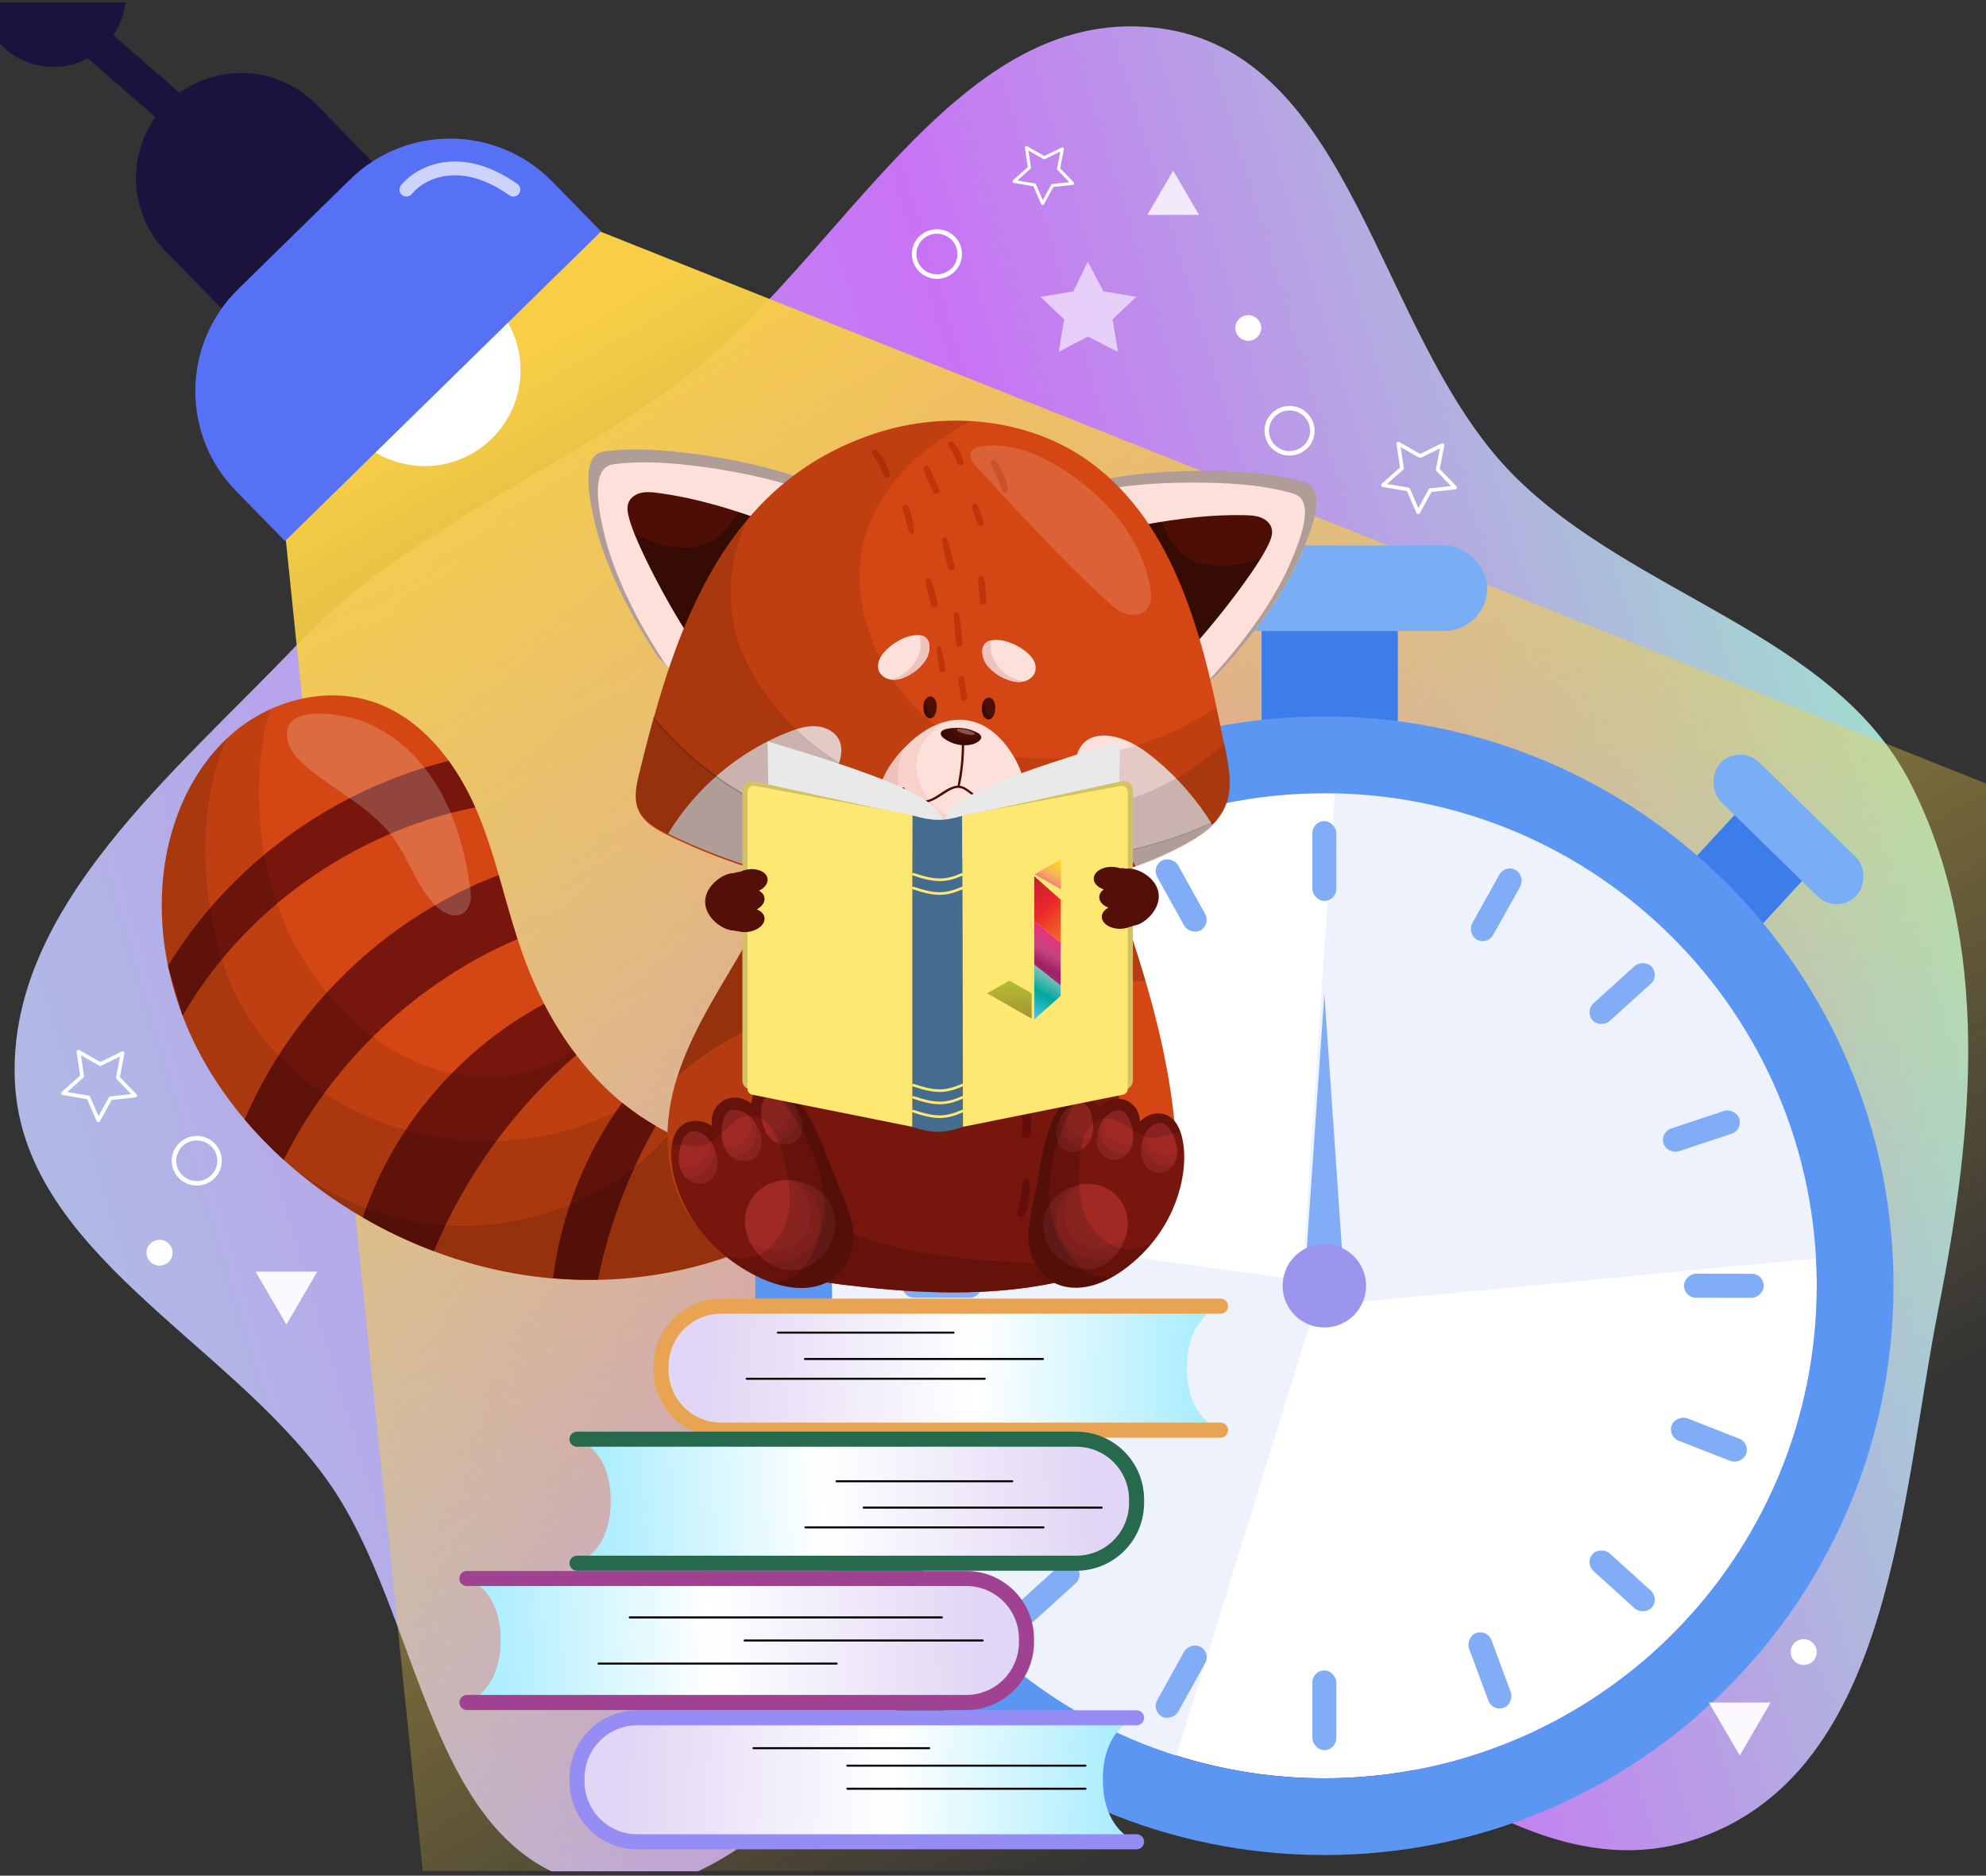 <svg width="287" height="271" viewBox="0 0 287 271" fill="none" xmlns="http://www.w3.org/2000/svg">
<rect x="0" y="0" width="287" height="271" fill="#333333" stroke="none"/>
<g clip-path="url(#clip0_691_4338)">
<path fill-rule="evenodd" clip-rule="evenodd" d="M276.09 113.167C287.807 136.126 285.225 163.387 280.161 188.908C274.668 216.594 273.506 255.369 245.88 265.425C214.595 276.813 188.022 233.066 154.864 234.517C128.138 235.687 111.947 277.449 85.897 272.427C61.558 267.734 61.186 233.199 47.218 213.763C32.667 193.514 3.002 180.734 2.133 155.865C1.267 131.049 25.274 111.699 43.003 93.058C58.302 76.972 79.1 68.911 97.254 55.849C121.225 38.602 137.499 0.873 166.795 3.989C195.968 7.093 198.765 48.716 218.857 68.786C236.191 86.102 265.059 91.553 276.09 113.167Z" fill="url(#paint0_linear_691_4338)"/>
<path d="M61.095 270.311L41.285 77.82L86.617 33.403L301.931 119.14L301.931 270.312L61.095 270.311Z" fill="url(#paint1_linear_691_4338)"/>
<circle cx="61.356" cy="53.478" r="13.866" transform="rotate(-78.457 61.356 53.478)" fill="white"/>
<path d="M24 36.374C18.126 30.378 18.225 20.755 24.222 14.881C30.218 9.008 39.841 9.107 45.715 15.104L56.594 26.21L34.88 47.481L24 36.374Z" fill="#1B133D"/>
<path d="M34.125 70.962C26.144 62.815 26.279 49.74 34.427 41.76L50.597 25.921C58.744 17.94 71.818 18.075 79.799 26.222L86.864 33.435L41.19 78.174L34.125 70.962Z" fill="#5670F6"/>
<path opacity="0.7" d="M58.727 27.398C60.595 25.082 66.303 21.84 74.192 27.398" stroke="white" stroke-width="2" stroke-linecap="round"/>
<rect x="120.224" y="126.018" width="13.504" height="13.645" transform="rotate(-47.373 120.224 126.018)" fill="#3D7DEA"/>
<rect x="243.359" y="125.67" width="13.504" height="13.645" transform="rotate(-47.373 243.359 125.67)" fill="#3D7DEA"/>
<circle cx="191.384" cy="185.764" r="71.16" fill="white"/>
<path d="M191.107 185.41L166.843 263.874C124.155 239.614 112.41 219.885 111.686 174.381L191.107 185.41Z" fill="#EEF2FD"/>
<path d="M187.918 188.926L193.405 106.98C240.541 120.725 256.525 137.208 267.739 181.314L187.918 188.926Z" fill="#EEF2FD"/>
<rect x="182.315" y="91.161" width="19.683" height="13.645" fill="#3D7DEA"/>
<rect x="169.385" y="78.808" width="45.543" height="12.353" rx="6.177" fill="#79AEF6"/>
<rect x="111.652" y="126.726" width="27.453" height="7.938" rx="3.969" transform="rotate(-44.772 111.652 126.726)" fill="#79AEF6"/>
<rect x="251.426" y="107.391" width="27.453" height="7.938" rx="3.969" transform="rotate(44.418 251.426 107.391)" fill="#79AEF6"/>
<path d="M191.385 143.546L194.006 181.555H188.763L191.385 143.546Z" fill="#80ADF6"/>
<circle cx="191.384" cy="185.764" r="6.031" fill="#9B95EE"/>
<path fill-rule="evenodd" clip-rule="evenodd" d="M191.384 268.014C236.81 268.014 273.634 231.189 273.634 185.764C273.634 140.339 236.81 103.514 191.384 103.514C145.959 103.514 109.135 140.339 109.135 185.764C109.135 231.189 145.959 268.014 191.384 268.014ZM191.384 256.925C230.685 256.925 262.545 225.065 262.545 185.764C262.545 146.464 230.685 114.604 191.384 114.604C152.084 114.604 120.224 146.464 120.224 185.764C120.224 225.065 152.084 256.925 191.384 256.925Z" fill="#5B97F2"/>
<rect x="189.651" y="118.636" width="3.465" height="11.524" rx="1.733" fill="#80ADF6"/>
<rect x="189.651" y="241.338" width="3.465" height="11.524" rx="1.733" fill="#80ADF6"/>
<rect x="217.528" y="124.854" width="3.465" height="11.524" rx="1.733" transform="rotate(29.217 217.528 124.854)" fill="#80ADF6"/>
<rect width="3.465" height="11.524" rx="1.733" transform="matrix(-0.937 0.348 0.348 0.937 214.928 235.334)" fill="#80ADF6"/>
<rect x="166.381" y="125.184" width="3.465" height="11.524" rx="1.733" transform="rotate(-29.037 166.381 125.184)" fill="#80ADF6"/>
<rect width="3.465" height="11.524" rx="1.733" transform="matrix(-0.874 -0.485 -0.485 0.874 175.004 238.768)" fill="#80ADF6"/>
<rect x="145.855" y="140.964" width="3.465" height="11.524" rx="1.733" transform="rotate(-47.851 145.855 140.964)" fill="#80ADF6"/>
<rect width="3.465" height="11.524" rx="1.733" transform="matrix(-0.671 -0.741 -0.741 0.671 156.724 227.6)" fill="#80ADF6"/>
<rect width="3.465" height="11.524" rx="1.733" transform="matrix(0.671 0.741 0.741 -0.671 228.986 146.128)" fill="#80ADF6"/>
<rect x="239.856" y="230.982" width="3.465" height="11.524" rx="1.733" transform="rotate(132.149 239.856 230.982)" fill="#80ADF6"/>
<rect x="252.952" y="208.484" width="3.465" height="11.524" rx="1.733" transform="rotate(111.334 252.952 208.484)" fill="#80ADF6"/>
<rect x="133.395" y="163.08" width="3.465" height="11.524" rx="1.733" transform="rotate(-71.668 133.395 163.08)" fill="#80ADF6"/>
<rect width="3.465" height="11.524" rx="1.733" transform="matrix(-0.315 -0.949 -0.949 0.315 145.423 209.045)" fill="#80ADF6"/>
<rect width="3.465" height="11.524" rx="1.733" transform="matrix(-0.315 -0.949 -0.949 0.315 251.885 163.248)" fill="#80ADF6"/>
<rect x="130.388" y="187.487" width="3.465" height="11.524" rx="1.733" transform="rotate(-89.907 130.388 187.487)" fill="#80ADF6"/>
<rect x="243.354" y="187.487" width="3.465" height="11.524" rx="1.733" transform="rotate(-89.907 243.354 187.487)" fill="#80ADF6"/>
<path d="M83.388 256.888C83.388 252.08 87.285 248.183 92.092 248.183H164.249C164.249 248.183 159.376 249.563 159.376 257.08C159.376 264.597 164.249 266.099 164.249 266.099H92.092C87.285 266.099 83.388 262.202 83.388 257.394V256.888Z" fill="url(#paint2_linear_691_4338)"/>
<path d="M164.249 248.183H92.092C87.285 248.183 83.388 252.08 83.388 256.888V257.394C83.388 262.202 87.285 266.099 92.092 266.099H164.249" stroke="#958DF4" stroke-width="2.176" stroke-linecap="round"/>
<path d="M95.527 197.416C95.527 192.609 99.424 188.712 104.232 188.712H176.388C176.388 188.712 171.516 190.091 171.516 197.608C171.516 205.125 176.388 206.627 176.388 206.627H104.232C99.424 206.627 95.527 202.73 95.527 197.922V197.416Z" fill="url(#paint3_linear_691_4338)"/>
<path d="M176.388 188.712H104.232C99.424 188.712 95.527 192.609 95.527 197.416V197.922C95.527 202.73 99.424 206.627 104.232 206.627H176.388" stroke="#E9A453" stroke-width="2.176" stroke-linecap="round"/>
<path d="M148.337 236.764C148.337 231.957 144.44 228.059 139.633 228.059H67.476C67.476 228.059 72.348 229.439 72.348 236.956C72.348 244.473 67.476 245.975 67.476 245.975H139.633C144.44 245.975 148.337 242.078 148.337 237.27V236.764Z" fill="url(#paint4_linear_691_4338)"/>
<path d="M67.476 228.059H139.633C144.44 228.059 148.337 231.957 148.337 236.764V237.27C148.337 242.078 144.44 245.975 139.633 245.975H67.476" stroke="#A04291" stroke-width="2.176" stroke-linecap="round"/>
<path d="M164.248 216.64C164.248 211.833 160.351 207.936 155.544 207.936H83.387C83.387 207.936 88.259 209.316 88.259 216.833C88.259 224.35 83.387 225.851 83.387 225.851H155.544C160.351 225.851 164.248 221.954 164.248 217.147V216.64Z" fill="url(#paint5_linear_691_4338)"/>
<path d="M83.387 207.936H155.544C160.351 207.936 164.248 211.833 164.248 216.64V217.147C164.248 221.954 160.351 225.851 155.544 225.851H83.387" stroke="#26694D" stroke-width="2.176" stroke-linecap="round"/>
<path d="M112.412 192.535H137.799" stroke="black" stroke-width="0.292" stroke-linecap="round"/>
<path d="M120.899 214.009H146.286" stroke="black" stroke-width="0.292" stroke-linecap="round"/>
<path d="M91.006 233.683H136.107" stroke="black" stroke-width="0.292" stroke-linecap="round"/>
<path d="M108.888 252.574H134.274" stroke="black" stroke-width="0.292" stroke-linecap="round"/>
<path d="M116.318 196.344H150.718" stroke="black" stroke-width="0.292" stroke-linecap="round"/>
<path d="M124.805 217.818H159.204" stroke="black" stroke-width="0.292" stroke-linecap="round"/>
<path d="M107.605 237.017H142.005" stroke="black" stroke-width="0.292" stroke-linecap="round"/>
<path d="M122.454 255.1H156.854" stroke="black" stroke-width="0.292" stroke-linecap="round"/>
<path d="M107.906 199.203H142.306" stroke="black" stroke-width="0.292" stroke-linecap="round"/>
<path d="M116.393 220.677H150.792" stroke="black" stroke-width="0.292" stroke-linecap="round"/>
<path d="M86.5 240.352H120.9" stroke="black" stroke-width="0.292" stroke-linecap="round"/>
<path d="M122.464 258.434H156.864" stroke="black" stroke-width="0.292" stroke-linecap="round"/>
<path d="M24.278 139.523C24.785 141.977 25.488 144.395 26.388 146.737C26.955 148.23 27.605 149.701 28.316 151.139C30.219 154.944 32.605 158.5 35.37 161.75C37.117 163.815 39.006 165.753 41.007 167.576C42.795 169.197 44.685 170.722 46.646 172.143C48.511 173.494 50.447 174.751 52.453 175.913C55.726 177.821 59.17 179.457 62.722 180.781C68.07 182.798 73.672 184.128 79.36 184.662C79.548 184.679 79.746 184.695 79.934 184.712C82.094 184.891 84.251 184.967 86.415 184.919C95.897 184.73 105.325 182.356 113.619 177.832C114.003 174.306 114.088 170.458 114.482 166.933C107.694 167.835 100.739 166.112 94.784 162.686C93.211 161.782 91.698 160.753 90.286 159.629C90.169 159.539 90.052 159.438 89.935 159.348C87.45 157.32 85.249 154.986 83.304 152.441C81.53 150.129 79.981 147.647 78.649 145.057C77.568 142.966 76.621 140.801 75.808 138.602C75.451 137.63 75.115 136.647 74.789 135.654C73.8 132.603 72.976 129.496 72.079 126.412C71.171 123.286 70.201 120.183 68.921 117.19C68.844 117.006 68.767 116.822 68.679 116.638C67.644 114.299 66.361 112.007 64.842 109.917C62.011 106.029 58.342 102.852 53.787 101.364C47.039 99.151 39.3 101.199 33.869 105.733C28.439 110.267 25.185 117.001 23.967 123.937C23.059 129.083 23.228 134.39 24.278 139.523Z" fill="#D44613"/>
<path d="M79.918 184.674C82.077 184.853 84.233 184.929 86.396 184.881C88 177.103 90.827 169.577 94.751 162.655C93.178 161.751 91.666 160.723 90.254 159.599C90.138 159.509 90.021 159.409 89.904 159.319C84.524 166.716 81.074 175.586 79.918 184.674Z" fill="#77160C"/>
<path d="M52.429 175.898C55.703 177.806 59.146 179.441 62.697 180.765C67.215 169.911 74.32 160.112 83.276 152.428C81.503 150.116 79.954 147.635 78.622 145.045C71.93 148.626 66.013 153.655 61.314 159.575C57.423 164.455 54.422 170.008 52.429 175.898Z" fill="#77160C"/>
<path d="M35.358 161.756C37.105 163.821 38.994 165.759 40.995 167.581C47.987 153.464 60.204 141.933 74.766 135.672C73.776 132.621 72.952 129.514 72.056 126.43C55.691 132.608 42.21 145.754 35.358 161.756Z" fill="#77160C"/>
<path d="M24.272 139.551L26.382 146.766C35.27 131.377 51.142 120.145 68.677 116.653C67.642 114.314 66.359 112.022 64.84 109.931C48.071 114.117 33.25 124.862 24.272 139.551Z" fill="#77160C"/>
<g opacity="0.3">
<path d="M96.834 163.749C102.294 166.438 108.45 167.696 114.462 166.891C114.078 170.422 113.993 174.276 113.599 177.807C105.301 182.339 95.867 184.716 86.382 184.905C84.216 184.953 82.058 184.877 79.897 184.698C79.709 184.681 79.511 184.665 79.323 184.648C73.622 184.114 68.027 182.781 62.676 180.762C59.123 179.425 55.678 177.797 52.403 175.887C50.406 174.722 48.469 173.464 46.593 172.111C45.141 171.059 43.728 169.944 42.367 168.776C48.01 172.978 54.579 175.859 61.8 176.805C74.594 178.587 88.796 173.522 96.834 163.749Z" fill="black"/>
</g>
<g opacity="0.1">
<path d="M32.731 106.763C33.097 106.415 33.474 106.076 33.873 105.748C35.444 104.435 37.198 103.334 39.084 102.488C38.615 103.787 38.272 105.135 38.066 106.522C35.662 121.744 39.89 137.819 51.85 148.135C59.299 154.839 70.517 158.045 79.925 153.558C80.933 153.041 81.898 152.463 82.788 151.793C82.96 152.016 83.121 152.24 83.293 152.463C85.239 155.008 87.439 157.331 89.924 159.37C90.041 159.47 90.158 159.56 90.275 159.651C90.36 159.721 90.444 159.781 90.529 159.851C85.648 162.527 80.17 164.184 74.695 164.687C56.656 166.611 37.216 156.553 31.912 138.15C28.88 127.627 28.7 116.246 32.731 106.763Z" fill="black"/>
</g>
<g opacity="0.2">
<path d="M23.973 123.934C25.099 117.505 27.989 111.244 32.733 106.746C28.692 116.23 28.882 127.611 31.904 138.124C37.208 156.539 56.66 166.587 74.689 164.662C80.164 164.16 85.643 162.502 90.524 159.827C91.861 160.88 93.28 161.838 94.758 162.693C95.433 163.08 96.13 163.456 96.836 163.802C88.802 173.56 74.607 178.617 61.831 176.837C54.613 175.892 48.047 173.016 42.407 168.82C41.929 168.418 41.461 168.005 41.003 167.582C38.991 165.76 37.112 163.822 35.365 161.756C32.611 158.497 30.225 154.95 28.312 151.146C27.59 149.718 26.951 148.247 26.384 146.744C25.495 144.402 24.781 141.984 24.274 139.53C23.224 134.397 23.055 129.09 23.973 123.934Z" fill="black"/>
</g>
<g opacity="0.2">
<path d="M55.663 105.797C59.392 108.087 62.277 111.591 64.234 115.476C66.191 119.361 67.272 123.638 67.906 127.944C68.018 128.684 68.109 129.445 67.981 130.19C67.853 130.925 67.454 131.656 66.786 132.021C65.532 132.709 63.982 131.867 62.969 130.858C60.217 128.104 59.111 124.137 56.809 121.012C53.612 116.659 48.402 114.289 44.278 110.782C43.12 109.797 41.988 108.636 41.609 107.159C40.173 101.551 49.08 103.086 51.925 104.044C53.237 104.49 54.49 105.081 55.663 105.797Z" fill="white"/>
</g>
<path d="M96.531 166.292C96.576 166.868 96.642 167.444 96.728 168.019C97.231 171.184 98.406 174.189 100.424 176.701C102.485 179.274 105.194 181.079 108.203 182.384C112.349 184.178 117.108 185.02 121.631 185.59C122.749 185.73 123.877 185.859 125.005 185.979C134.84 187.038 144.854 187.227 154.39 184.9C155.26 184.685 156.129 184.449 156.998 184.193C160.866 183.045 164.772 181.308 167.185 178.099C170.032 174.313 170.254 169.215 169.924 164.51C168.949 150.232 164.092 136.513 159.293 123.011C144.128 119.482 129.805 118.905 114.249 119.489C113.39 126.323 110.029 132.564 106.525 138.509C103.021 144.453 99.257 150.383 97.457 157.022C97.045 158.537 96.749 160.1 96.588 161.681C96.437 163.211 96.411 164.758 96.531 166.292Z" fill="#D44613"/>
<g opacity="0.2">
<path d="M128.769 162.364C128.684 162.283 128.609 162.182 128.574 162.048C128.67 162.139 128.735 162.251 128.769 162.364Z" fill="black"/>
</g>
<g opacity="0.2">
<path d="M126.329 163.655C126.297 163.614 126.276 163.564 126.254 163.523C126.276 163.564 126.308 163.614 126.329 163.655Z" fill="black"/>
</g>
<path d="M108.217 182.379C112.363 184.174 117.121 185.016 121.644 185.585C122.761 185.725 123.889 185.855 125.016 185.974C134.851 187.033 144.863 187.222 154.399 184.896C156.478 183.427 158.267 181.593 159.569 179.43C163.015 173.693 162.679 166.546 161.875 159.914C160.671 149.972 158.566 139.864 153.128 131.429C150.349 127.13 146.36 123.136 141.269 122.332C136.921 121.656 131.325 121.482 127.966 124.299C124.606 127.106 122.175 130.83 119.921 134.571C117.486 138.605 115.189 142.728 112.997 146.891C109.191 154.11 106.645 165.765 106.662 173.919C106.649 177.321 107.246 180.092 108.217 182.379Z" fill="#77160C"/>
<path d="M150.665 169.604C151.133 168.274 151.145 167.027 151.164 165.645C151.173 165.13 151.868 165.032 152.056 165.501C152.588 166.891 152.357 168.535 151.848 169.887C151.574 170.614 150.413 170.351 150.665 169.604Z" fill="#630E0A"/>
<path d="M147.863 159.929C147.916 159.495 148.541 159.563 148.664 159.911C149.109 161.138 149.029 162.582 148.945 163.862C148.891 164.636 147.664 164.664 147.718 163.89C147.822 162.578 147.686 161.231 147.863 159.929Z" fill="#630E0A"/>
<path d="M146.991 175.139C147.414 173.666 147.712 172.206 147.801 170.679C147.838 170.059 148.743 170.019 148.778 170.657C148.879 172.273 148.689 173.895 148.132 175.423C147.899 176.118 146.78 175.875 146.991 175.139Z" fill="#630E0A"/>
<g opacity="0.3">
<path d="M106.527 138.509C110.032 132.562 113.394 126.319 114.252 119.482C129.822 118.908 144.138 119.486 159.305 123.005C160.712 126.965 162.129 130.946 163.443 134.949C144.732 136.14 126.264 140.142 109.031 148.324C105.022 150.135 101.194 152.521 97.91 155.492C99.85 149.467 103.293 143.985 106.527 138.509Z" fill="black"/>
</g>
<g opacity="0.15">
<path d="M96.58 161.668C96.74 160.087 97.036 158.523 97.448 157.008C97.592 156.49 97.747 155.981 97.912 155.472C101.195 152.501 105.023 150.116 109.032 148.305C126.273 140.124 144.739 136.124 163.438 134.934C164.179 137.186 164.889 139.449 165.558 141.723C149.272 141.89 132.599 145.975 119.406 156.189C115.499 159.225 112.145 164.476 114.001 169.354C117.432 177.888 127.433 180.129 136.16 181.409C145.491 182.645 155.063 183.081 163.963 181.088C161.882 182.496 159.425 183.447 156.995 184.172C156.137 184.428 155.257 184.664 154.387 184.88C144.86 187.216 134.835 187.017 124.998 185.958C123.871 185.839 122.743 185.709 121.625 185.569C117.101 185 112.342 184.157 108.196 182.363C105.175 181.059 102.476 179.252 100.415 176.679C98.398 174.167 97.222 171.161 96.72 167.996C96.633 167.421 96.568 166.855 96.522 166.268C96.403 164.755 96.429 163.208 96.58 161.668Z" fill="black"/>
</g>
<path d="M151.638 163.131C151.833 162.58 152.049 162.039 152.296 161.508C152.93 160.143 153.857 158.864 155.433 158.582C156.76 158.347 158.436 158.784 158.845 160.218C159.587 159.047 161.177 158.486 162.499 158.9C163.831 159.325 164.79 160.696 164.709 162.079C166.059 160.626 168.302 160.391 169.638 161.857C172.269 164.748 171.856 174.47 164.981 181.241C162.398 183.783 158.701 186.329 154.873 186.032C150.618 185.704 148.371 181.887 148.642 177.962C148.813 175.546 149.483 173.118 149.905 170.737C150.385 168.18 150.77 165.594 151.638 163.131Z" fill="#77160C"/>
<path d="M155.501 171.301C158.157 170.532 160.962 171.553 162.291 174.01C163.468 176.181 163.023 178.883 161.603 180.832C160.696 182.08 159.356 183.058 157.832 183.308C155.302 183.735 152.713 182.141 151.536 179.959C150.632 178.288 150.456 176.187 151.373 174.496C152.22 172.931 153.795 171.793 155.501 171.301Z" fill="#A02924"/>
<g opacity="0.07">
<path d="M154.368 171.739C154.738 171.565 155.109 171.413 155.502 171.301C155.574 171.279 155.647 171.267 155.719 171.245C155.097 171.754 154.57 172.363 154.246 173.175C153.487 175.337 153.822 178.001 156.025 179.561C158.221 180.854 160.643 180.265 162.493 178.883C162.554 178.831 162.615 178.767 162.676 178.704C162.445 179.462 162.077 180.192 161.614 180.831C161.372 181.156 161.109 181.472 160.814 181.756C157.971 182.541 154.573 181.511 153.311 178.827C152.146 176.284 152.769 173.651 154.368 171.739Z" fill="black"/>
</g>
<g opacity="0.15">
<path d="M151.371 174.507C152.029 173.297 153.109 172.345 154.364 171.74C152.766 173.652 152.143 176.285 153.297 178.828C154.559 181.523 157.956 182.542 160.799 181.757C159.976 182.549 158.959 183.128 157.84 183.318C155.311 183.744 152.722 182.151 151.545 179.97C150.63 178.288 150.455 176.198 151.371 174.507Z" fill="black"/>
</g>
<path d="M169.888 164.922C170.396 166.551 170.143 168.557 168.36 169.266C167.793 169.495 167.138 169.509 166.58 169.274C164.499 168.392 164.535 165.153 165.619 163.531C165.95 163.029 166.49 162.542 167.068 162.324C168.336 161.842 169.201 163.184 169.62 164.175C169.709 164.411 169.809 164.666 169.888 164.922Z" fill="#A02924"/>
<g opacity="0.15">
<path d="M165.046 164.873C165.087 165.707 165.388 166.536 166.01 167.296C166.92 168.308 168.311 168.576 169.584 168.301C169.303 168.709 168.905 169.048 168.359 169.266C167.792 169.495 167.136 169.51 166.579 169.274C164.98 168.587 164.628 166.522 165.046 164.873Z" fill="black"/>
</g>
<g opacity="0.07">
<path d="M165.619 163.53C165.689 163.426 165.77 163.321 165.861 163.215C165.494 163.956 165.441 164.792 165.973 165.688C167.005 167.048 168.741 167.371 170.109 166.681C170.071 167.27 169.907 167.83 169.586 168.301C168.312 168.577 166.921 168.308 166.012 167.297C165.379 166.537 165.089 165.708 165.048 164.873C165.171 164.365 165.357 163.907 165.619 163.53Z" fill="black"/>
</g>
<path d="M163.697 163.436C163.946 165.122 163.389 167.062 161.516 167.495C160.926 167.632 160.269 167.553 159.761 167.234C157.839 166.049 158.375 162.851 159.693 161.42C160.099 160.978 160.703 160.573 161.304 160.446C162.639 160.159 163.278 161.62 163.542 162.656C163.6 162.902 163.659 163.169 163.697 163.436Z" fill="#A02924"/>
<g opacity="0.15">
<path d="M158.909 162.653C158.825 163.48 158.992 164.343 159.491 165.198C160.237 166.337 161.57 166.803 162.869 166.733C162.524 167.102 162.083 167.369 161.504 167.506C160.914 167.642 160.256 167.564 159.749 167.245C158.28 166.318 158.25 164.225 158.909 162.653Z" fill="black"/>
</g>
<g opacity="0.07">
<path d="M159.683 161.409C159.774 161.314 159.865 161.22 159.967 161.135C159.484 161.805 159.306 162.624 159.694 163.595C160.5 165.094 162.169 165.676 163.625 165.201C163.493 165.771 163.246 166.302 162.861 166.723C161.551 166.803 160.228 166.327 159.483 165.188C158.984 164.343 158.817 163.48 158.901 162.643C159.118 162.174 159.379 161.746 159.683 161.409Z" fill="black"/>
</g>
<path d="M157.957 162.628C158.009 164.329 157.222 166.192 155.322 166.409C154.72 166.474 154.082 166.323 153.604 165.941C151.832 164.536 152.735 161.423 154.213 160.153C154.672 159.761 155.32 159.427 155.932 159.373C157.293 159.24 157.756 160.766 157.896 161.825C157.924 162.093 157.951 162.36 157.957 162.628Z" fill="#A02924"/>
<g opacity="0.15">
<path d="M153.303 161.307C153.125 162.126 153.188 162.991 153.584 163.9C154.196 165.114 155.46 165.736 156.763 165.81C156.386 166.138 155.902 166.355 155.321 166.419C154.719 166.484 154.08 166.333 153.603 165.952C152.234 164.868 152.454 162.79 153.303 161.307Z" fill="black"/>
</g>
<g opacity="0.07">
<path d="M154.214 160.163C154.316 160.079 154.418 159.994 154.53 159.919C153.973 160.53 153.701 161.33 153.975 162.334C154.606 163.919 156.196 164.678 157.698 164.377C157.503 164.928 157.192 165.43 156.764 165.8C155.462 165.725 154.198 165.103 153.586 163.89C153.179 162.991 153.127 162.116 153.304 161.297C153.554 160.848 153.867 160.46 154.214 160.163Z" fill="black"/>
</g>
<g opacity="0.3">
<path d="M148.642 177.955C148.814 175.539 149.486 173.112 149.908 170.732C150.369 168.175 150.755 165.59 151.624 163.127C151.819 162.577 152.035 162.036 152.283 161.505C152.917 160.14 153.844 158.862 155.42 158.579C155.544 158.555 155.669 158.542 155.793 158.529C151.381 166.06 149.228 176.303 155.801 182.762C157.113 184.103 158.821 184.6 160.6 184.55C158.812 185.538 156.849 186.16 154.847 186.009C150.614 185.692 148.37 181.878 148.642 177.955Z" fill="black"/>
</g>
<g opacity="0.15">
<path d="M155.809 158.543C157.056 158.443 158.472 158.927 158.847 160.218C159.589 159.047 161.179 158.486 162.5 158.9C163.832 159.324 164.792 160.695 164.71 162.078C166.06 160.626 168.303 160.391 169.639 161.856C170.024 162.27 170.339 162.841 170.574 163.516C169.497 163.736 168.442 164.048 167.533 164.315C165.111 164.905 163.16 162.535 160.987 161.779C157.438 160.517 156.199 164.834 155.993 167.509C155.818 171.523 155.928 176.078 158.967 178.692C161.332 180.928 163.965 180.891 166.413 179.682C165.978 180.217 165.501 180.733 164.993 181.239C163.752 182.452 162.262 183.671 160.628 184.573C158.839 184.623 157.13 184.125 155.828 182.782C149.24 176.308 151.399 166.064 155.809 158.543Z" fill="black"/>
</g>
<path d="M116.82 161.222C116.506 160.692 116.17 160.164 115.804 159.656C114.867 158.357 113.632 157.209 111.935 157.226C110.51 157.247 108.842 158.036 108.703 159.617C107.678 158.547 105.912 158.266 104.606 158.975C103.301 159.685 102.59 161.299 102.947 162.735C101.242 161.494 98.841 161.691 97.749 163.478C95.586 167.022 98.024 177.094 106.604 182.792C109.831 184.938 114.219 186.862 118.149 185.786C122.525 184.596 124.094 180.158 122.998 176.12C122.324 173.629 121.131 171.232 120.189 168.829C119.169 166.243 118.231 163.614 116.82 161.222Z" fill="#77160C"/>
<path d="M114.449 170.515C111.517 170.239 108.798 171.867 107.909 174.692C107.126 177.194 108.15 179.926 110.035 181.679C111.238 182.798 112.839 183.557 114.483 183.521C117.219 183.461 119.592 181.285 120.374 178.782C120.973 176.85 120.721 174.628 119.423 173.037C118.212 171.578 116.337 170.691 114.449 170.515Z" fill="#A02924"/>
<g opacity="0.07">
<path d="M115.724 170.747C115.305 170.633 114.876 170.56 114.448 170.517C114.365 170.509 114.292 170.51 114.219 170.502C114.978 170.908 115.647 171.44 116.155 172.223C117.392 174.331 117.597 177.183 115.617 179.247C113.589 181.035 110.943 180.897 108.72 179.821C108.646 179.771 108.572 179.721 108.498 179.671C108.901 180.415 109.428 181.105 110.046 181.68C110.365 181.972 110.705 182.243 111.075 182.482C114.203 182.733 117.543 180.989 118.312 177.93C118.982 175.059 117.783 172.424 115.724 170.747Z" fill="black"/>
</g>
<g opacity="0.15">
<path d="M119.424 173.035C118.491 171.901 117.16 171.115 115.726 170.745C117.785 172.422 118.983 175.056 118.304 177.927C117.535 180.986 114.195 182.73 111.067 182.479C112.092 183.137 113.268 183.544 114.484 183.518C117.22 183.458 119.592 181.282 120.374 178.779C120.973 176.848 120.732 174.626 119.424 173.035Z" fill="black"/>
</g>
<path d="M98.126 166.727C97.93 168.525 98.614 170.573 100.622 170.962C101.259 171.082 101.943 170.974 102.476 170.612C104.473 169.269 103.767 165.902 102.305 164.429C101.857 163.974 101.192 163.566 100.544 163.457C99.112 163.209 98.495 164.78 98.261 165.889C98.206 166.158 98.16 166.437 98.126 166.727Z" fill="#A02924"/>
<g opacity="0.15">
<path d="M103.179 165.707C103.305 166.591 103.171 167.512 102.673 168.431C101.922 169.664 100.541 170.22 99.145 170.189C99.529 170.562 100.015 170.84 100.632 170.961C101.269 171.081 101.954 170.973 102.486 170.611C104.012 169.577 103.948 167.351 103.179 165.707Z" fill="black"/>
</g>
<g opacity="0.07">
<path d="M102.306 164.418C102.21 164.317 102.104 164.227 101.987 164.136C102.525 164.836 102.754 165.698 102.383 166.747C101.59 168.373 99.837 169.051 98.265 168.601C98.426 169.206 98.71 169.757 99.147 170.19C100.542 170.222 101.923 169.666 102.674 168.432C103.172 167.514 103.306 166.593 103.181 165.709C102.95 165.209 102.648 164.761 102.306 164.418Z" fill="black"/>
</g>
<path d="M104.292 163.938C104.377 165.741 105.361 167.668 107.413 167.747C108.059 167.774 108.719 167.553 109.198 167.12C110.959 165.493 109.746 162.261 108.072 161.029C107.553 160.649 106.838 160.345 106.182 160.339C104.735 160.308 104.359 161.956 104.303 163.092C104.289 163.36 104.285 163.649 104.292 163.938Z" fill="#A02924"/>
<g opacity="0.15">
<path d="M109.131 162.16C109.391 163.01 109.403 163.938 109.042 164.925C108.491 166.257 107.209 167.018 105.829 167.192C106.263 167.502 106.789 167.707 107.413 167.725C108.059 167.752 108.72 167.531 109.199 167.098C110.553 165.862 110.146 163.674 109.131 162.16Z" fill="black"/>
</g>
<g opacity="0.07">
<path d="M108.073 161.02C107.956 160.94 107.84 160.86 107.713 160.79C108.352 161.395 108.705 162.222 108.503 163.31C107.962 165.033 106.34 165.976 104.723 165.774C104.976 166.346 105.342 166.854 105.829 167.204C107.209 167.03 108.491 166.269 109.042 164.937C109.392 163.95 109.38 163.022 109.131 162.172C108.818 161.704 108.454 161.31 108.073 161.02Z" fill="black"/>
</g>
<path d="M110.123 161.941C110.417 163.729 111.625 165.517 113.661 165.359C114.305 165.304 114.944 165.022 115.359 164.538C116.918 162.72 115.334 159.65 113.529 158.617C112.97 158.3 112.226 158.079 111.572 158.145C110.128 158.279 109.951 159.964 110.02 161.097C110.047 161.375 110.075 161.663 110.123 161.941Z" fill="#A02924"/>
<g opacity="0.15">
<path d="M114.72 159.631C115.073 160.449 115.189 161.374 114.964 162.39C114.571 163.78 113.386 164.682 112.041 165.011C112.505 165.269 113.05 165.412 113.673 165.357C114.316 165.301 114.955 165.019 115.37 164.536C116.564 163.149 115.898 161.018 114.72 159.631Z" fill="black"/>
</g>
<g opacity="0.07">
<path d="M113.529 158.618C113.413 158.548 113.276 158.49 113.14 158.431C113.85 158.962 114.295 159.736 114.218 160.841C113.886 162.621 112.384 163.737 110.75 163.721C111.065 164.261 111.492 164.726 112.02 165.024C113.364 164.685 114.559 163.782 114.942 162.402C115.178 161.376 115.062 160.461 114.699 159.644C114.355 159.219 113.951 158.856 113.529 158.618Z" fill="black"/>
</g>
<g opacity="0.3">
<path d="M122.988 176.103C122.314 173.613 121.123 171.217 120.181 168.815C119.173 166.24 118.236 163.611 116.827 161.22C116.513 160.691 116.177 160.163 115.812 159.655C114.876 158.357 113.641 157.209 111.946 157.226C111.811 157.229 111.676 157.242 111.541 157.255C117.7 164.242 122.045 174.516 116.507 182.575C115.413 184.238 113.738 185.1 111.863 185.399C113.928 186.075 116.108 186.336 118.164 185.775C122.515 184.576 124.083 180.15 122.988 176.103Z" fill="black"/>
</g>
<g opacity="0.15">
<path d="M111.518 157.248C110.199 157.39 108.813 158.174 108.691 159.609C107.666 158.539 105.9 158.258 104.595 158.968C103.29 159.677 102.579 161.291 102.936 162.727C101.23 161.486 98.831 161.683 97.739 163.47C97.428 163.982 97.215 164.637 97.098 165.392C98.264 165.407 99.443 165.526 100.445 165.627C103.092 165.765 104.637 162.906 106.763 161.683C110.201 159.658 112.396 163.92 113.16 166.677C114.165 170.841 114.988 175.617 112.361 178.943C110.347 181.761 107.589 182.235 104.791 181.451C105.364 181.913 105.958 182.364 106.593 182.793C108.137 183.821 109.941 184.791 111.84 185.409C113.717 185.11 115.393 184.248 116.487 182.585C122.03 174.513 117.681 164.236 111.518 157.248Z" fill="black"/>
</g>
<path d="M158.343 69.362C159.887 71.657 161.294 74.006 162.574 76.394C165.888 82.554 168.352 89.029 170.165 95.841C170.618 97.535 171.024 99.243 171.401 100.985C171.36 100.785 175.361 98.072 175.729 97.682C181.924 91.06 186.146 84.74 188.277 79.577C189.125 77.52 192.115 70.763 188.586 69.715C183.857 68.308 178.32 68.064 173.409 68.067C163.197 68.07 158.541 69.653 158.343 69.362Z" fill="#FCE0D9"/>
<path d="M162.583 76.385C165.896 82.544 168.36 89.018 170.173 95.83C175.62 90.201 181.831 81.862 183.276 78.729C183.621 77.986 183.969 77.184 183.781 76.395C183.605 75.631 182.946 75.052 182.213 74.774C181.481 74.489 180.669 74.451 179.876 74.432C174.056 74.315 168.293 75.175 162.583 76.385Z" fill="#4D0F05"/>
<g opacity="0.3">
<path d="M158.344 69.36C158.662 69.826 158.971 70.299 159.273 70.771C161.448 70.394 165.646 69.73 172.149 69.722C176.94 69.716 182.342 69.962 186.943 71.326C190.387 72.346 187.472 78.929 186.64 80.936C184.561 85.973 180.449 92.131 174.41 98.585C174.181 98.824 172.535 99.975 171.366 100.836L171.397 100.967C171.356 100.767 175.357 98.054 175.724 97.665C181.92 91.042 186.141 84.723 188.273 79.56C189.121 77.502 192.111 70.746 188.581 69.697C183.852 68.291 178.315 68.047 173.405 68.049C163.198 68.068 158.542 69.651 158.344 69.36Z" fill="black"/>
</g>
<g opacity="0.3">
<path d="M162.586 76.371C164.354 75.998 166.126 75.656 167.903 75.366C169.127 78.737 171.181 81.388 175.351 81.687C177.673 81.945 180.041 81.494 182.234 80.614C179.852 84.481 174.751 91.105 170.179 95.823C168.366 89.008 165.892 82.538 162.586 76.371Z" fill="black"/>
</g>
<path d="M117.19 69.465C115.25 71.493 113.441 73.595 111.748 75.759C107.376 81.333 103.779 87.341 100.773 93.79C100.025 95.394 99.311 97.018 98.637 98.678C98.714 98.489 95.251 95.209 94.96 94.762C90.038 87.294 87.01 80.426 85.829 75.007C85.358 72.849 83.626 65.736 87.293 65.234C92.207 64.562 97.714 65.159 102.564 65.907C112.63 67.459 116.942 69.724 117.19 69.465Z" fill="#FCE0D9"/>
<path d="M111.765 75.762C107.393 81.337 103.795 87.345 100.789 93.795C96.422 87.418 91.798 78.253 90.93 74.946C90.727 74.162 90.527 73.311 90.85 72.565C91.162 71.839 91.912 71.367 92.692 71.198C93.464 71.028 94.269 71.109 95.054 71.216C100.811 71.978 106.343 73.704 111.765 75.762Z" fill="#4D0F05"/>
<g opacity="0.3">
<path d="M117.189 69.466C116.795 69.881 116.401 70.296 116.021 70.721C113.941 70.017 109.927 68.73 103.504 67.737C98.778 67.009 93.41 66.434 88.621 67.081C85.046 67.566 86.734 74.501 87.192 76.605C88.344 81.885 91.288 88.584 96.093 95.863C96.271 96.136 97.694 97.519 98.689 98.545L98.638 98.671C98.715 98.482 95.252 95.203 94.961 94.755C90.039 87.287 87.011 80.419 85.83 75.001C85.359 72.842 83.627 65.73 87.294 65.228C92.208 64.556 97.715 65.153 102.565 65.9C112.63 67.46 116.942 69.725 117.189 69.466Z" fill="black"/>
</g>
<g opacity="0.3">
<path d="M111.769 75.762C110.091 75.129 108.407 74.524 106.708 73.969C104.893 77.112 102.389 79.41 98.227 79.075C95.893 78.979 93.636 78.174 91.634 76.976C93.292 81.143 97.13 88.45 100.794 93.801C103.8 87.344 107.397 81.336 111.769 75.762Z" fill="black"/>
</g>
<path d="M92.23 117.006C92.966 118.781 94.788 119.833 96.531 120.687C96.545 120.697 96.567 120.7 96.58 120.71C97.254 121.039 97.929 121.36 98.614 121.668C102.692 123.528 106.922 125.062 111.246 126.275C111.949 126.475 112.662 126.661 113.377 126.84C126.275 130.104 139.952 130.513 153.101 128.062C156.8 127.376 160.478 126.455 164.011 125.193C166.487 124.308 168.894 123.255 171.202 121.987C172.589 121.221 173.973 120.336 175.101 119.24C175.904 118.458 176.582 117.566 177.022 116.534C178.13 113.96 177.605 111.034 177.061 108.306C175.285 99.385 173.393 90.349 169.537 82.062C166.32 75.149 161.58 68.875 154.825 65.017C146.596 60.318 136.209 59.629 127.215 62.381C124.429 63.233 121.744 64.375 119.244 65.755C102.385 75.099 96.649 94.464 92.395 111.753C91.969 113.503 91.553 115.366 92.23 117.006Z" fill="#D44613"/>
<path d="M155.459 110.082C155.396 111.248 155.719 112.4 156.159 113.481C157.96 117.88 161.639 121.24 164.192 125.242C166.668 124.357 169.074 123.305 171.382 122.037C172.768 121.271 174.153 120.387 175.28 119.29C173.074 115.677 170.259 112.415 166.982 109.706C165.129 108.173 163.049 106.775 160.665 106.372C159.401 106.151 158.007 106.253 156.973 107.021C156.025 107.729 155.522 108.915 155.459 110.082Z" fill="#FCE0D9"/>
<path d="M96.541 120.465C96.554 120.474 96.576 120.478 96.59 120.487C97.263 120.816 97.938 121.137 98.622 121.446C102.698 123.304 106.926 124.837 111.247 126.05C114.936 121.524 118.469 116.854 120.773 111.539C121.428 110.034 121.97 108.267 121.215 106.824C120.585 105.624 119.176 104.98 117.809 104.922C116.435 104.863 115.097 105.3 113.814 105.814C106.652 108.657 100.492 113.912 96.541 120.465Z" fill="#FCE0D9"/>
<path d="M143.864 66.622C144.828 67.709 145.354 69.248 145.69 70.63C145.836 71.226 144.9 71.428 144.745 70.839C144.399 69.477 143.75 68.35 143.193 67.081C143.014 66.674 143.549 66.267 143.864 66.622Z" fill="#BF340A"/>
<path d="M137.729 63.887C138.451 64.676 138.924 65.65 139.232 66.665C139.41 67.25 138.485 67.432 138.303 66.868C138.015 65.961 137.567 65.147 137.083 64.328C136.855 63.943 137.438 63.566 137.729 63.887Z" fill="#BF340A"/>
<path d="M141.256 72.978C141.579 73.772 141.86 74.588 142.143 75.398C142.345 75.972 141.403 76.174 141.207 75.601C140.941 74.831 140.675 74.053 140.448 73.267C140.309 72.807 141.078 72.527 141.256 72.978Z" fill="#BF340A"/>
<path d="M134.199 67.505C134.816 68.464 135.241 69.586 135.71 70.626C135.966 71.194 135.095 71.636 134.839 71.069C134.353 69.997 133.788 68.905 133.463 67.769C133.345 67.312 133.98 67.159 134.199 67.505Z" fill="#BF340A"/>
<path d="M136.902 77.931C137.321 79.215 137.619 80.546 137.944 81.852C138.092 82.44 137.158 82.642 137.01 82.055C136.685 80.749 136.332 79.431 136.1 78.103C136.016 77.585 136.744 77.446 136.902 77.931Z" fill="#BF340A"/>
<path d="M142.156 83.447C142.447 84.509 142.47 85.7 142.575 86.8C142.632 87.388 141.714 87.593 141.658 86.997C141.543 85.866 141.322 84.652 141.403 83.514C141.427 83.065 142.046 83.036 142.156 83.447Z" fill="#BF340A"/>
<path d="M134.494 83.722C135.014 84.769 135.198 86.068 135.487 87.19C135.634 87.778 134.7 87.98 134.552 87.392C134.264 86.263 133.827 85.043 133.779 83.87C133.76 83.496 134.338 83.408 134.494 83.722Z" fill="#BF340A"/>
<path d="M138.581 88.74C138.842 90.109 138.964 91.509 139.088 92.893C139.147 93.474 138.236 93.68 138.179 93.092C138.03 91.674 137.871 90.231 137.853 88.796C137.854 88.388 138.506 88.342 138.581 88.74Z" fill="#BF340A"/>
<path d="M135.99 93.578C136.258 94.6 136.454 95.61 136.621 96.654C136.714 97.21 135.842 97.4 135.757 96.844C135.587 95.771 135.46 94.712 135.39 93.625C135.367 93.272 135.908 93.268 135.99 93.578Z" fill="#BF340A"/>
<path d="M139.34 97.994C139.488 98.886 139.619 99.79 139.744 100.685C139.826 101.262 138.922 101.462 138.841 100.885C138.717 99.982 138.6 99.081 138.507 98.175C138.453 97.655 139.252 97.453 139.34 97.994Z" fill="#BF340A"/>
<path d="M131.359 73.324C131.64 74.407 132.147 75.705 132.103 76.841C132.09 77.181 131.639 77.236 131.488 76.975C131.195 76.491 131.088 75.888 130.933 75.344C130.766 74.738 130.606 74.134 130.447 73.53C130.299 72.942 131.216 72.752 131.359 73.324Z" fill="#BF340A"/>
<path d="M126.798 65.098C127.615 66.081 128.273 67.247 128.563 68.497C128.668 68.944 127.944 69.225 127.772 68.774C127.346 67.659 126.849 66.652 126.091 65.723C125.711 65.262 126.411 64.636 126.798 65.098Z" fill="#BF340A"/>
<g opacity="0.1">
<path d="M107.994 75.103C111.075 71.46 114.755 68.283 119.21 65.816C121.712 64.428 124.397 63.292 127.184 62.44C131.344 61.171 135.801 60.633 140.207 60.884C138.416 61.81 136.709 62.905 135.152 64.046C129.202 68.312 124.739 74.405 124.278 81.758C123.508 94.186 132.828 107.131 145.492 109.183C156.004 110.748 167.035 108.12 175.766 102.197C176.141 103.931 176.493 105.662 176.837 107.399C169.116 114.769 157.612 118.41 147.084 117.87C131.666 117.264 115.378 110.637 107.929 96.035C104.534 89.187 105.007 81.635 107.994 75.103Z" fill="black"/>
</g>
<g opacity="0.2">
<path d="M108.014 74.972C105.024 81.523 104.551 89.088 107.967 95.936C115.417 110.563 131.723 117.202 147.163 117.812C157.703 118.347 169.217 114.707 176.945 107.325C177.009 107.656 177.074 107.987 177.145 108.319C177.69 111.053 178.208 113.984 177.107 116.564C176.793 117.298 176.357 117.961 175.847 118.567C169.495 121.532 162.743 123.532 155.683 123.886C133.866 124.842 108.895 121.753 94.44 103.788C97.314 93.451 101.194 83.041 108.014 74.972Z" fill="black"/>
</g>
<g opacity="0.3">
<path d="M92.391 111.571C93.034 108.931 93.715 106.244 94.465 103.553C108.944 121.597 133.95 124.701 155.793 123.755C162.862 123.402 169.622 121.396 175.98 118.421C175.773 118.665 175.551 118.908 175.317 119.133C174.187 120.236 172.799 121.125 171.409 121.895C169.095 123.171 166.683 124.229 164.201 125.118C160.652 126.387 156.972 127.312 153.264 128.001C140.082 130.462 126.368 130.045 113.435 126.755C108.351 125.459 103.393 123.726 98.632 121.545C97.947 121.227 97.268 120.91 96.593 120.579C94.831 119.709 92.973 118.652 92.229 116.849C91.552 115.192 91.967 113.317 92.391 111.571Z" fill="black"/>
</g>
<g opacity="0.15">
<path d="M147.551 64.942C149.933 65.628 152.124 66.821 154.171 68.192C157.118 70.158 159.817 72.525 161.95 75.34C164.082 78.155 165.64 81.43 166.223 84.903C166.399 85.944 166.453 87.129 165.778 87.954C165.054 88.847 163.694 89.013 162.611 88.65C161.522 88.285 160.647 87.5 159.816 86.722C153.231 80.61 147.146 73.996 141.067 67.39C139.942 66.171 139.77 64.795 141.65 64.494C143.615 64.184 145.656 64.4 147.551 64.942Z" fill="white"/>
</g>
<path d="M148.296 94.17C148.741 94.535 149.153 94.963 149.409 95.477C149.665 95.991 149.757 96.6 149.559 97.138C149.314 97.827 148.631 98.305 147.905 98.462C147.179 98.62 146.419 98.487 145.716 98.239C144.573 97.844 143.538 97.147 142.753 96.238C141.844 95.192 141.381 92.875 143.248 92.517C144.939 92.195 147.02 93.126 148.296 94.17Z" fill="#FCE0D9"/>
<path d="M143.239 92.527C143.246 92.526 143.261 92.525 143.269 92.524C143.071 93.319 143.185 94.249 143.493 95.016C144.277 96.909 146.169 98.318 148.122 98.415C148.049 98.436 147.977 98.457 147.904 98.478C147.177 98.636 146.418 98.502 145.715 98.254C144.572 97.86 143.537 97.163 142.752 96.254C141.842 95.201 141.371 92.878 143.239 92.527Z" fill="#EFC3BD"/>
<path d="M128.025 93.948C127.614 94.364 127.253 94.828 127.049 95.374C126.847 95.912 126.815 96.536 127.064 97.048C127.373 97.706 128.096 98.114 128.835 98.195C129.573 98.275 130.314 98.057 130.983 97.742C132.08 97.224 133.034 96.416 133.722 95.43C134.517 94.292 134.76 91.925 132.874 91.768C131.159 91.622 129.183 92.774 128.025 93.948Z" fill="#FCE0D9"/>
<path d="M132.877 91.781C132.87 91.779 132.863 91.778 132.847 91.782C133.117 92.552 133.102 93.492 132.863 94.285C132.273 96.253 130.538 97.86 128.614 98.16C128.686 98.173 128.759 98.187 128.84 98.195C129.57 98.274 130.316 98.057 130.984 97.743C132.079 97.226 133.03 96.419 133.717 95.435C134.526 94.295 134.759 91.937 132.877 91.781Z" fill="#EFC3BD"/>
<path d="M143.627 103.301C143.513 103.573 143.316 103.848 143.026 103.921C142.775 103.986 142.501 103.884 142.322 103.7C142.143 103.523 142.035 103.276 141.973 103.029C141.862 102.58 141.863 102.097 141.992 101.649C142.152 101.064 142.778 100.471 143.353 100.962C143.962 101.473 143.91 102.654 143.627 103.301Z" fill="#4D0F05"/>
<g opacity="0.3">
<path d="M141.989 101.654C142.053 101.411 142.207 101.168 142.394 100.996C142.037 101.988 142.457 103.161 143.314 103.756C143.234 103.832 143.134 103.891 143.024 103.919C142.773 103.983 142.499 103.881 142.321 103.697C142.141 103.521 142.034 103.274 141.971 103.026C141.861 102.578 141.867 102.103 141.989 101.654Z" fill="black"/>
</g>
<path d="M135.174 103.137C135.06 103.409 134.863 103.683 134.573 103.757C134.322 103.822 134.048 103.72 133.869 103.536C133.69 103.359 133.582 103.112 133.52 102.864C133.409 102.416 133.41 101.933 133.539 101.485C133.699 100.9 134.325 100.306 134.9 100.797C135.503 101.3 135.458 102.482 135.174 103.137Z" fill="#4D0F05"/>
<g opacity="0.3">
<path d="M133.537 101.485C133.601 101.242 133.755 100.998 133.941 100.827C133.584 101.819 134.005 102.992 134.862 103.586C134.782 103.663 134.682 103.722 134.572 103.749C134.321 103.814 134.047 103.712 133.869 103.528C133.689 103.351 133.582 103.104 133.519 102.857C133.407 102.416 133.415 101.934 133.537 101.485Z" fill="black"/>
</g>
<path d="M144.228 106.39C146.188 108.282 147.582 110.928 148.053 113.266C148.365 114.819 148.418 116.436 148.047 117.988C146.603 124.006 139.015 124.888 133.987 123.584C133.915 123.565 133.851 123.547 133.779 123.529C131.059 122.785 128.287 121.079 127.273 118.359C126.179 115.447 127.311 112.398 129.085 109.977C130.771 107.677 133.109 105.523 135.828 104.516C137.841 103.772 140.021 103.806 141.933 104.751C142.141 104.851 142.347 104.965 142.544 105.085C143.149 105.455 143.711 105.9 144.228 106.39Z" fill="#FCE0D9"/>
<g opacity="0.5">
<path d="M130.787 107.971C132.22 106.489 133.932 105.228 135.832 104.525C136.138 104.409 136.454 104.317 136.76 104.245C135.218 105.085 133.916 106.328 133.168 107.754C131.342 111.351 133.218 115.309 136.45 117.578C139.519 119.486 143.921 120.059 146.582 117.203C147.27 116.52 147.84 115.737 148.279 114.882C148.355 115.929 148.296 116.978 148.052 118.006C147.632 119.751 146.694 121.065 145.448 122.018C144.541 122.317 143.607 122.506 142.691 122.632C137.685 123.261 133.231 120.757 130.848 116.422C129.392 113.655 129.532 110.555 130.787 107.971Z" fill="#EFC3BD"/>
</g>
<path d="M129.088 109.951C129.598 109.255 130.166 108.575 130.787 107.934C129.53 110.527 129.391 113.622 130.85 116.385C133.234 120.724 137.692 123.23 142.702 122.601C143.619 122.475 144.553 122.285 145.462 121.987C142.423 124.318 137.565 124.501 133.995 123.572C133.923 123.553 133.858 123.535 133.786 123.517C131.064 122.772 128.289 121.065 127.274 118.341C126.18 115.427 127.304 112.373 129.088 109.951Z" fill="#EFC3BD"/>
<path d="M130.702 113.854C131.227 115.309 132.569 116.041 134.099 115.585C135.519 115.157 136.564 113.887 138.005 113.559C138.138 113.528 138.267 113.518 138.397 113.508C138.538 112.508 138.738 111.516 138.843 110.51C138.949 109.452 138.996 108.385 138.998 107.318C138.996 107.109 139.324 107.13 139.327 107.332C139.343 108.424 139.283 109.519 139.165 110.605C139.059 111.574 138.941 112.571 138.696 113.518C139.601 113.636 140.252 114.402 141.041 114.891C142.422 115.747 144.137 115.179 144.982 113.848C145.023 113.779 145.15 113.829 145.113 113.913C144.686 114.869 143.794 115.513 142.731 115.609C141.532 115.713 140.731 115.081 139.846 114.406C139.319 114.01 138.759 113.721 138.071 113.875C137.397 114.032 136.804 114.462 136.237 114.829C135.214 115.49 134.056 116.19 132.779 116.044C131.614 115.907 130.743 115.017 130.384 113.954C130.329 113.789 130.641 113.681 130.702 113.854Z" fill="#4D0F05"/>
<path d="M141.194 105.829C141.353 105.914 141.511 105.998 141.631 106.137C141.751 106.268 141.825 106.452 141.787 106.633C141.754 106.778 141.65 106.904 141.534 107.006C141.045 107.447 140.366 107.626 139.712 107.666C138.555 107.733 137.387 107.386 136.463 106.71C136.256 106.558 136.059 106.385 135.981 106.141C135.7 105.228 137.691 105.171 138.228 105.157C139.256 105.137 140.288 105.358 141.194 105.829Z" fill="#4D0F05"/>
<g opacity="0.1">
<path d="M137.826 105.172C138.084 105.648 138.491 106.043 139.069 106.328C139.882 106.644 140.828 106.536 141.563 106.073C141.582 106.091 141.608 106.117 141.627 106.135C141.679 106.188 141.713 106.254 141.747 106.319C139.998 107.203 137.846 106.866 136.902 105.283C137.222 105.22 137.551 105.189 137.826 105.172Z" fill="black"/>
</g>
<g opacity="0.2">
<path d="M136.911 105.276C137.846 106.865 139.999 107.194 141.755 106.311C141.799 106.408 141.811 106.515 141.793 106.618C141.783 106.676 141.751 106.731 141.719 106.787C140.715 107.283 139.469 107.336 138.308 107.162C137.301 107.012 136.613 106.356 136.235 105.523C136.405 105.415 136.652 105.333 136.911 105.276Z" fill="black"/>
</g>
<g opacity="0.3">
<path d="M136.226 105.525C136.612 106.36 137.292 107.014 138.299 107.164C139.46 107.339 140.706 107.285 141.71 106.789C141.66 106.864 141.602 106.937 141.532 106.994C141.042 107.436 140.363 107.615 139.708 107.655C138.55 107.722 137.381 107.374 136.456 106.696C136.249 106.543 136.052 106.37 135.973 106.124C135.898 105.857 136.014 105.665 136.226 105.525Z" fill="black"/>
</g>
<g opacity="0.3">
<path d="M139.999 105.534C140.265 105.613 140.532 105.723 140.754 105.885C140.815 105.925 140.871 105.994 140.852 106.059C140.835 106.116 140.777 106.145 140.715 106.158C140.573 106.195 140.431 106.188 140.289 106.181C139.708 106.135 139.132 105.977 138.61 105.722C138.498 105.667 138.381 105.604 138.316 105.496C138.293 105.454 138.277 105.414 138.285 105.37C138.304 105.261 138.428 105.28 138.51 105.285C138.638 105.29 138.757 105.302 138.883 105.314C139.128 105.337 139.37 105.375 139.609 105.435C139.741 105.456 139.871 105.491 139.999 105.534Z" fill="white"/>
</g>
<path d="M24.599 15.509L7.702 0.827" stroke="#1B133D" stroke-width="4.949" stroke-linecap="round"/>
<circle cx="7.702" cy="-0.837" r="10.505" fill="#1B133D"/>
<path d="M135.395 39.961C137.215 39.961 138.691 38.501 138.691 36.701C138.691 34.901 137.215 33.442 135.395 33.442C133.575 33.442 132.1 34.901 132.1 36.701C132.1 38.501 133.575 39.961 135.395 39.961Z" stroke="white" stroke-width="0.651" stroke-miterlimit="10" stroke-linecap="round" stroke-linejoin="round"/>
<path d="M161.847 107.11C141.909 113.078 136 115.987 136.441 119.598L161.682 116.515L161.847 107.11Z" fill="#E9E9E9"/>
<path d="M110.919 107.11C130.857 113.078 136.766 115.987 136.325 119.598L111.084 116.515L110.919 107.11Z" fill="#E9E9E9"/>
<path d="M107.284 114.145C107.284 113.311 108.055 112.691 108.869 112.869L130.812 117.67C131.412 117.801 131.839 118.332 131.839 118.945V160.384C131.839 161.205 131.09 161.822 130.284 161.666L108.34 157.398C107.727 157.279 107.284 156.741 107.284 156.116V114.145Z" fill="#D3C263"/>
<path d="M163.717 114.145C163.717 113.311 162.946 112.691 162.132 112.869L140.189 117.67C139.589 117.801 139.162 118.332 139.162 118.945V160.384C139.162 161.205 139.911 161.822 140.717 161.666L162.661 157.398C163.274 157.279 163.717 156.741 163.717 156.116V114.145Z" fill="#D3C263"/>
<path d="M131.839 117.812C134.758 118.62 136.263 118.697 139.062 117.867L139.162 162.811C136.307 163.771 134.695 163.768 131.839 162.811V117.812Z" fill="#446C8E"/>
<path d="M132.007 126.314C135.191 127.38 136.636 127.373 139.084 126.314" stroke="#FFE872" stroke-width="0.381" stroke-linecap="round"/>
<path d="M132.007 158.556C135.191 159.623 136.636 159.615 139.084 158.556" stroke="#FFE872" stroke-width="0.381" stroke-linecap="round"/>
<path d="M131.976 128.3C135.16 129.366 136.605 129.359 139.052 128.3" stroke="#FFE872" stroke-width="0.381" stroke-linecap="round"/>
<path d="M131.976 156.781C135.16 157.848 136.605 157.84 139.052 156.781" stroke="#FFE872" stroke-width="0.381" stroke-linecap="round"/>
<path d="M131.976 160.541C135.16 161.608 136.605 161.6 139.052 160.541" stroke="#FFE872" stroke-width="0.381" stroke-linecap="round"/>
<path d="M108.024 114.4C108.024 113.856 108.518 113.445 109.053 113.545L131.838 117.769V162.799L108.724 158.164C108.317 158.082 108.024 157.725 108.024 157.311V114.4Z" fill="#FFE872"/>
<path d="M162.976 114.401C162.976 113.857 162.481 113.446 161.946 113.546L139.052 117.811L139.162 162.799L162.276 158.164C162.683 158.082 162.976 157.725 162.976 157.311V114.401Z" fill="#FFE872"/>
<path fill-rule="evenodd" clip-rule="evenodd" d="M142.653 143.511L145.867 141.679L149.081 143.511V147.174L142.653 143.511Z" fill="url(#paint6_linear_691_4338)"/>
<path fill-rule="evenodd" clip-rule="evenodd" d="M153.331 124.115L149.518 126.324L153.331 128.479V124.115Z" fill="url(#paint7_linear_691_4338)"/>
<path d="M153.276 143.888L149.463 147.282V139.362L153.276 142.379V143.888Z" fill="url(#paint8_linear_691_4338)"/>
<path d="M153.276 136.183V142.379L149.463 139.362V133.058L153.276 136.183Z" fill="url(#paint9_linear_691_4338)"/>
<path d="M149.463 126.593L153.276 129.987V136.183L149.463 133.058V126.593Z" fill="url(#paint10_linear_691_4338)"/>
<path opacity="0.6" d="M157.21 37.797L159.452 42.101L164.199 42.884L160.771 46.144L161.562 50.839L157.21 48.622L152.991 50.839L153.782 46.144L150.354 42.884L155.101 42.101L157.21 37.797Z" fill="white"/>
<path d="M148.335 21.331L150.898 22.79L153.525 21.505L152.971 24.386L155.003 26.491L152.099 26.805L150.669 29.406L149.503 26.718L146.524 26.214L148.764 24.225L148.335 21.331Z" stroke="white" stroke-width="0.439" stroke-miterlimit="10" stroke-linecap="round" stroke-linejoin="round"/>
<path d="M169.538 24.651L165.807 31.047H173.269L169.538 24.651Z" fill="white" fill-opacity="0.8"/>
<path d="M180.389 49.233C181.423 49.233 182.26 48.405 182.26 47.383C182.26 46.361 181.423 45.532 180.389 45.532C179.355 45.532 178.518 46.361 178.518 47.383C178.518 48.405 179.355 49.233 180.389 49.233Z" fill="white"/>
<path d="M11.339 151.947L14.488 153.739L17.716 152.16L17.034 155.699L19.531 158.285L15.963 158.671L14.207 161.866L12.775 158.564L9.115 157.945L11.867 155.502L11.339 151.947Z" stroke="white" stroke-width="0.539" stroke-miterlimit="10" stroke-linecap="round" stroke-linejoin="round"/>
<path d="M28.434 170.962C30.255 170.962 31.73 169.503 31.73 167.703C31.73 165.902 30.255 164.443 28.434 164.443C26.614 164.443 25.139 165.902 25.139 167.703C25.139 169.503 26.614 170.962 28.434 170.962Z" stroke="white" stroke-width="0.651" stroke-miterlimit="10" stroke-linecap="round" stroke-linejoin="round"/>
<path d="M23.053 182.853C24.094 182.853 24.938 182.019 24.938 180.99C24.938 179.96 24.094 179.126 23.053 179.126C22.013 179.126 21.169 179.96 21.169 180.99C21.169 182.019 22.013 182.853 23.053 182.853Z" fill="white"/>
<path d="M41.391 191.367L45.85 183.723H36.932L41.391 191.367Z" fill="#FCF8FF"/>
<path fill-rule="evenodd" clip-rule="evenodd" d="M106.968 125.957C106.703 125.967 106.405 126.026 106.068 126.142C104.443 126.142 101.901 128 101.901 130.293C101.901 132.586 104.443 134.444 106.068 134.444C106.294 134.503 106.502 134.537 106.695 134.551C107.125 134.67 107.624 134.705 108.145 134.632C109.564 134.432 110.609 133.508 110.476 132.568C110.402 132.04 109.974 131.62 109.361 131.387C110.11 130.986 110.566 130.353 110.476 129.712C110.416 129.285 110.123 128.927 109.688 128.683C110.507 128.287 111.015 127.622 110.921 126.948C110.789 126.008 109.531 125.407 108.111 125.607C107.69 125.666 107.302 125.789 106.968 125.957Z" fill="#530F08"/>
<path fill-rule="evenodd" clip-rule="evenodd" d="M161.847 125.439C162.11 125.415 162.414 125.435 162.763 125.506C164.375 125.295 167.135 126.809 167.433 129.083C167.73 131.356 165.451 133.528 163.839 133.739C163.623 133.826 163.422 133.887 163.233 133.925C162.822 134.1 162.331 134.199 161.804 134.194C160.371 134.18 159.216 133.399 159.225 132.45C159.23 131.917 159.6 131.445 160.177 131.135C159.382 130.834 158.849 130.266 158.855 129.619C158.859 129.187 159.103 128.794 159.503 128.496C158.64 128.209 158.049 127.615 158.056 126.935C158.065 125.986 159.234 125.227 160.668 125.241C161.093 125.245 161.494 125.316 161.847 125.439Z" fill="#530F08"/>
<path d="M251.414 253.625L255.874 245.98H246.955L251.414 253.625Z" fill="#FCF8FF"/>
<path d="M186.355 65.492C188.175 65.492 189.651 64.033 189.651 62.232C189.651 60.432 188.175 58.973 186.355 58.973C184.535 58.973 183.06 60.432 183.06 62.232C183.06 64.033 184.535 65.492 186.355 65.492Z" stroke="white" stroke-width="0.651" stroke-miterlimit="10" stroke-linecap="round" stroke-linejoin="round"/>
<path d="M260.66 240.554C261.701 240.554 262.544 239.719 262.544 238.69C262.544 237.66 261.701 236.826 260.66 236.826C259.619 236.826 258.775 237.66 258.775 238.69C258.775 239.719 259.619 240.554 260.66 240.554Z" fill="white"/>
<path d="M202.073 64.097L205.222 65.888L208.449 64.31L207.768 67.849L210.265 70.435L206.697 70.82L204.941 74.016L203.508 70.714L199.848 70.095L202.601 67.652L202.073 64.097Z" stroke="white" stroke-width="0.539" stroke-miterlimit="10" stroke-linecap="round" stroke-linejoin="round"/>
</g>
<defs>
<linearGradient id="paint0_linear_691_4338" x1="276.984" y1="112.233" x2="11.874" y2="191.854" gradientUnits="userSpaceOnUse">
<stop stop-color="#A1DECF"/>
<stop offset="0.417" stop-color="#C873F5"/>
<stop offset="0.974" stop-color="#B0B8E6"/>
</linearGradient>
<linearGradient id="paint1_linear_691_4338" x1="61.964" y1="59.871" x2="177.611" y2="261.289" gradientUnits="userSpaceOnUse">
<stop stop-color="#F7CE46"/>
<stop offset="1" stop-color="#F7CE46" stop-opacity="0"/>
</linearGradient>
<linearGradient id="paint2_linear_691_4338" x1="90.358" y1="257.141" x2="184.58" y2="261.41" gradientUnits="userSpaceOnUse">
<stop stop-color="#E1D6F5"/>
<stop offset="0.408" stop-color="white"/>
<stop offset="0.812" stop-color="#9CEAFF"/>
</linearGradient>
<linearGradient id="paint3_linear_691_4338" x1="102.497" y1="197.669" x2="196.72" y2="201.938" gradientUnits="userSpaceOnUse">
<stop stop-color="#E1D6F5"/>
<stop offset="0.408" stop-color="white"/>
<stop offset="0.812" stop-color="#9CEAFF"/>
</linearGradient>
<linearGradient id="paint4_linear_691_4338" x1="141.367" y1="237.017" x2="47.145" y2="241.286" gradientUnits="userSpaceOnUse">
<stop stop-color="#E1D6F5"/>
<stop offset="0.408" stop-color="white"/>
<stop offset="0.812" stop-color="#9CEAFF"/>
</linearGradient>
<linearGradient id="paint5_linear_691_4338" x1="157.278" y1="216.894" x2="63.056" y2="221.162" gradientUnits="userSpaceOnUse">
<stop stop-color="#E1D6F5"/>
<stop offset="0.408" stop-color="white"/>
<stop offset="0.812" stop-color="#9CEAFF"/>
</linearGradient>
<linearGradient id="paint6_linear_691_4338" x1="145.87" y1="138.145" x2="145.87" y2="146.416" gradientUnits="userSpaceOnUse">
<stop stop-color="#BFD730"/>
<stop offset="0.253" stop-color="#B9C831"/>
<stop offset="0.743" stop-color="#ADAA33"/>
<stop offset="1" stop-color="#A69933"/>
</linearGradient>
<linearGradient id="paint7_linear_691_4338" x1="155.776" y1="119.937" x2="150.979" y2="128.337" gradientUnits="userSpaceOnUse">
<stop stop-color="#FEDD06"/>
<stop offset="0.346" stop-color="#FEDB0E"/>
<stop offset="0.488" stop-color="#FDD61F"/>
<stop offset="0.592" stop-color="#FCCE32"/>
<stop offset="0.678" stop-color="#FAC244"/>
<stop offset="0.753" stop-color="#F8B256"/>
<stop offset="0.82" stop-color="#F59F65"/>
<stop offset="0.881" stop-color="#F38870"/>
<stop offset="0.937" stop-color="#F06B77"/>
<stop offset="0.988" stop-color="#EE3F7B"/>
<stop offset="1" stop-color="#EE2E7C"/>
</linearGradient>
<linearGradient id="paint8_linear_691_4338" x1="151.774" y1="140.921" x2="143.036" y2="156.224" gradientUnits="userSpaceOnUse">
<stop offset="0.013" stop-color="#72C0B6"/>
<stop offset="0.163" stop-color="#03A79C"/>
<stop offset="0.405" stop-color="#56C9F4"/>
<stop offset="0.615" stop-color="#0B96CA"/>
<stop offset="0.791" stop-color="#4558A5"/>
<stop offset="1" stop-color="#292661"/>
</linearGradient>
<linearGradient id="paint9_linear_691_4338" x1="154.497" y1="132.33" x2="147.795" y2="144.065" gradientUnits="userSpaceOnUse">
<stop stop-color="#E767A5"/>
<stop offset="0.075" stop-color="#E95191"/>
<stop offset="0.163" stop-color="#EC3981"/>
<stop offset="0.222" stop-color="#EE2E7C"/>
<stop offset="0.448" stop-color="#C4457D"/>
<stop offset="0.604" stop-color="#9F2064"/>
<stop offset="0.85" stop-color="#9D479A"/>
<stop offset="1" stop-color="#67318E"/>
</linearGradient>
<linearGradient id="paint10_linear_691_4338" x1="162.319" y1="142.374" x2="148.19" y2="128.088" gradientUnits="userSpaceOnUse">
<stop stop-color="#FBF17A"/>
<stop offset="0.104" stop-color="#FEDD06"/>
<stop offset="0.388" stop-color="#EC8C23"/>
<stop offset="0.609" stop-color="#F15B2B"/>
<stop offset="0.791" stop-color="#EA2629"/>
<stop offset="1" stop-color="#BE232F"/>
</linearGradient>
<clipPath id="clip0_691_4338">
<rect width="287" height="270" fill="white" transform="translate(0.005 0.361)"/>
</clipPath>
</defs>
</svg>
